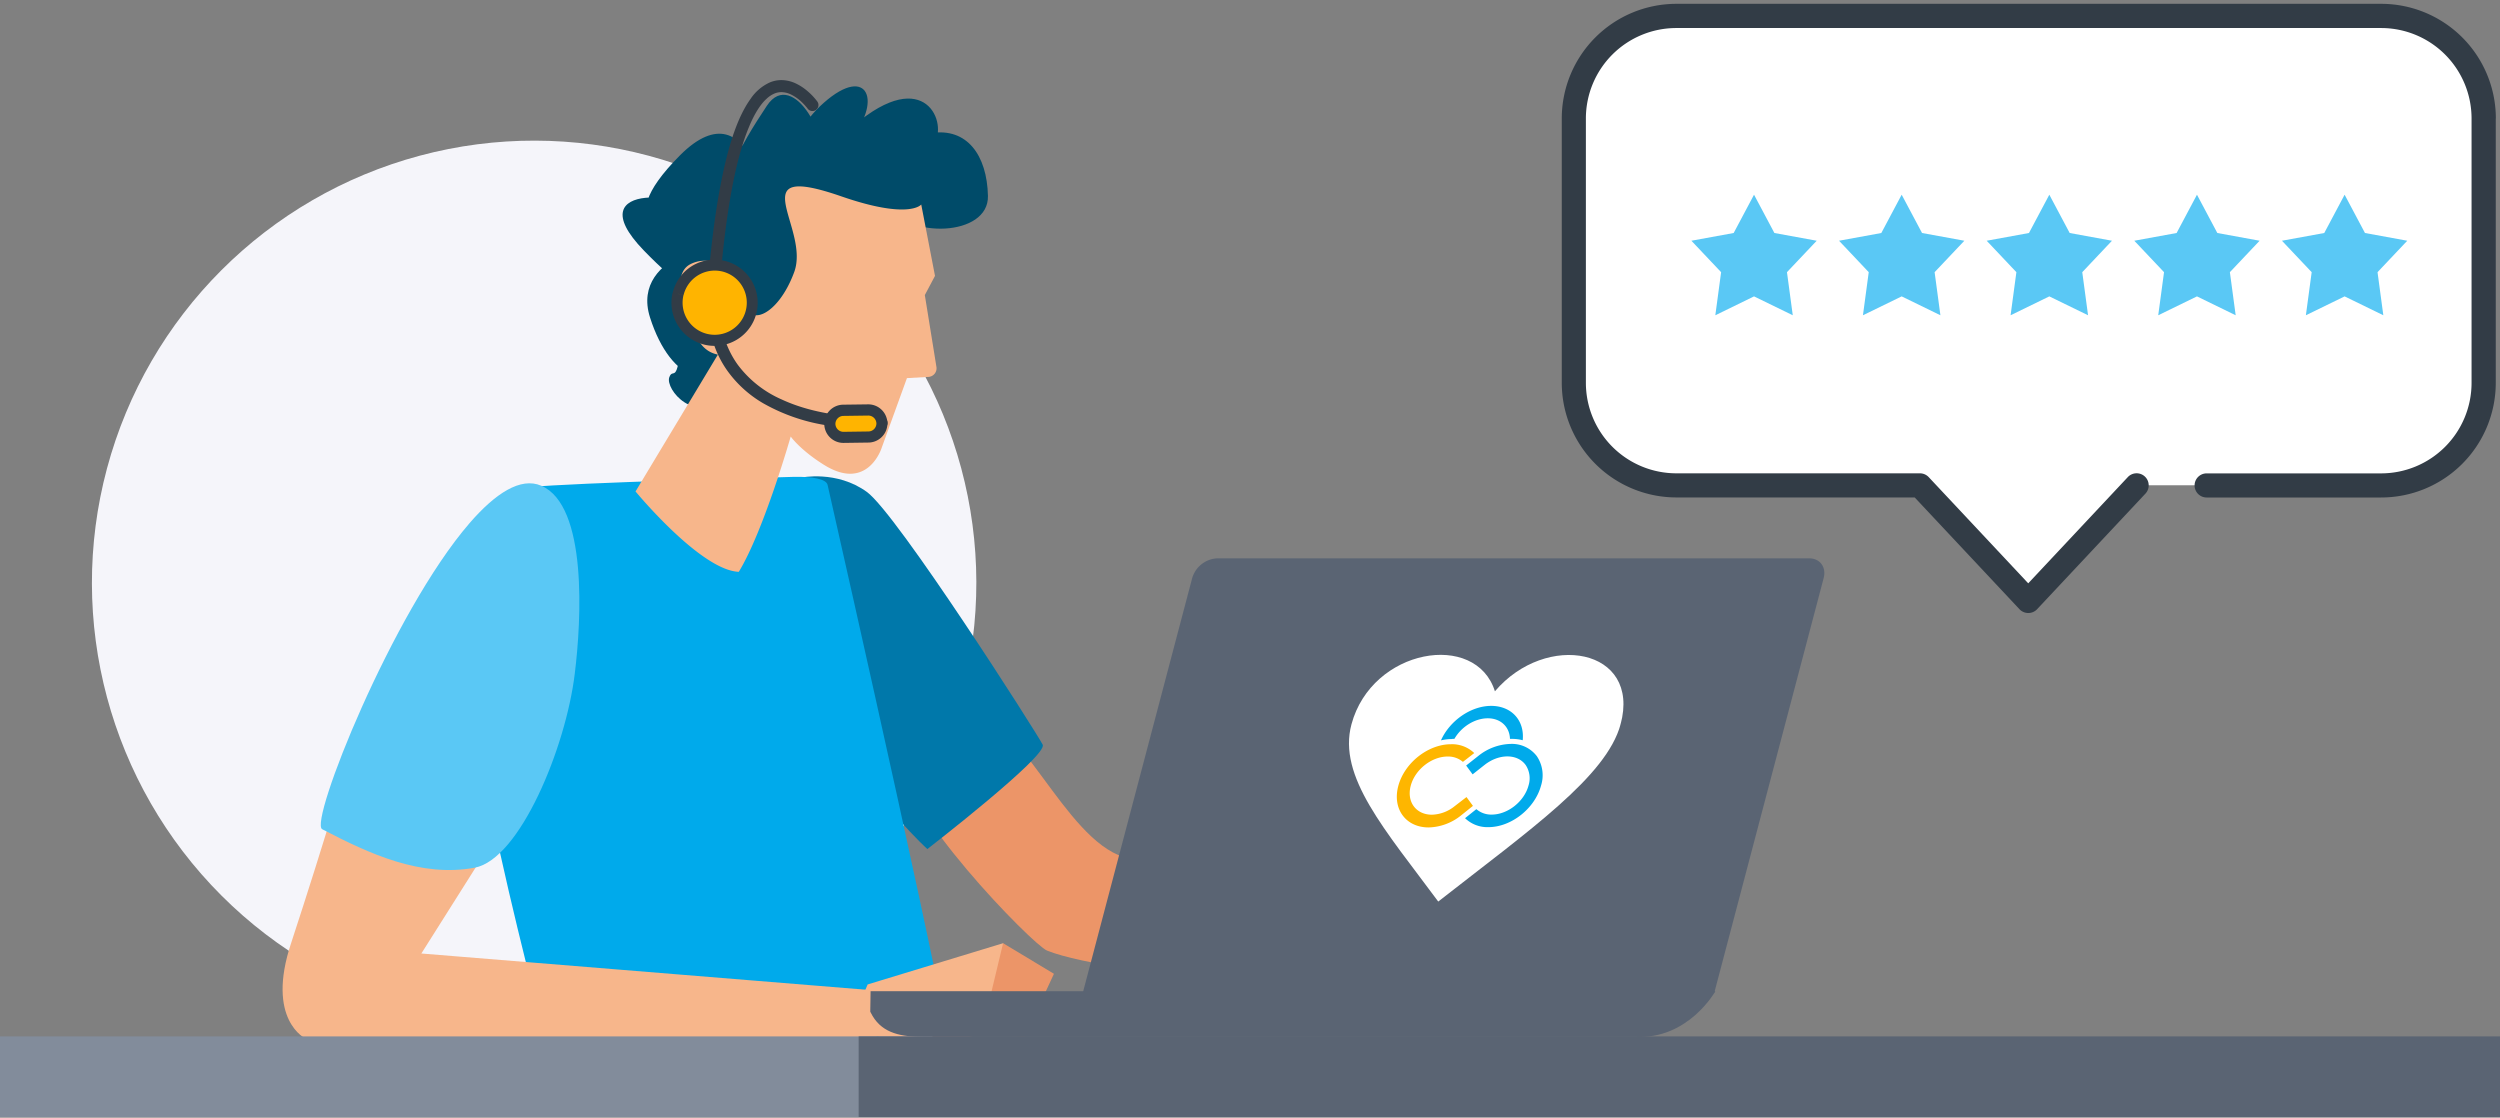 <svg xmlns="http://www.w3.org/2000/svg" xmlns:xlink="http://www.w3.org/1999/xlink" viewBox="0 0 850 380"><rect x="0" y="0" width="850" height="380" fill="#808080" stroke="none"/><defs><style>.a{fill:none;}.b{fill:#f5f5fa;}.c{fill:#ec9568;}.d{fill:#0078aa;}.e{fill:#00aaeb;}.f{fill:#f7b68b;}.g{fill:#5ac8f5;}.h{fill:#004b69;}.i{fill:#323c46;}.j{fill:#ffb400;}.k{fill:#fff;}.l{fill:#5a6473;}.m{fill:#828c9b;}.n{clip-path:url(#a);}.o{fill:#feb600;}.p{clip-path:url(#c);}</style><clipPath id="a"><polyline class="a" points="465.84 222.65 557.34 222.65 534.73 306.53 443.23 306.53 465.84 222.65"></polyline></clipPath><clipPath id="c"><polyline class="a" points="850 -28.73 0 -28.73 0 -408.73 850 -408.73 850 -28.73"></polyline></clipPath></defs><circle class="b" cx="181.61" cy="198.17" r="150.35" transform="translate(-86.94 186.46) rotate(-45)"></circle><path class="c" d="M469.27,317.8l39.9-7.86,7.33-1.45s3.25,19.08-5.2,27.06S470.52,337,466,334,469.27,317.8,469.27,317.8Z"></path><polygon class="c" points="532.66 320.59 520.74 340.74 505.85 339 516.5 308.49 532.66 320.59"></polygon><path class="c" d="M306.46,256.89C304.6,273.7,351.17,321.28,356,323.2c23.35,9.34,117.68,14.94,123.28,13.08,6.09-2,.15-17.5-6.53-18.68-15.88-2.81-53.5-14.35-90.6-26.16-20.55-6.53-34.76-48.31-56-53.23C312.27,235,307.83,244.55,306.46,256.89Z"></path><path class="d" d="M272.33,162.39s12.14-2.6,22.42,4.88,57.91,82.19,59.77,85.92-39.22,35.49-39.22,35.49S249,228.71,272.33,162.39Z"></path><path class="e" d="M156.17,186.76s15.88-18.68,19.61-20.55c3-1.48,67.41-3.36,93.8-4.07,6.84-.18,11.36.77,11.8,2.72C287,189.57,325.05,358.08,323,358.61H187S151.5,230.66,156.17,186.76Z"></path><path class="f" d="M165.67,288.7l-22.41,35.49L300.48,337s5.29,13.39-4.05,16.19-192.4,0-192.4,0-13.84-6.28-5-32.69c10.77-32.75,23.08-73.78,23.08-73.78Z"></path><path class="g" d="M184,165.13c-7-3-15.59,2.61-24.36,12.75-26.31,30.43-54.61,101.69-50.1,104.05,16,8.36,33.61,16.5,51.88,13.08,15.21-2.85,30.93-40.62,34-65.95C197.67,211,199.84,171.87,184,165.13Z"></path><path class="f" d="M295,334.71l38.9-11.84,7.16-2.18s5.15,18.65-2.45,27.44-40.43,5.52-45.25,3S295,334.71,295,334.71Z"></path><polygon class="c" points="358.34 331.09 348.51 352.34 333.52 352.11 341.05 320.69 358.34 331.09"></polygon><path class="h" d="M271.86,64.17s22.73,12.69,34.71,7.41-11.28-13.36-4.75-1.87,34.39,10.85,34.08-3.08-7.16-23.29-19.32-21.37-6.69,9.23-.17,4.66.69-26.67-21.71-10.69S277.63,60,288.81,47.58s6.63-26.14-8.71-12.64S271,62.06,277.4,55.8,269.71,22.39,260.71,36s-19.11,30.19-8.23,36,4.36-45-21.31-19.16-.69,26.67,3.6,20.1-40-12.67-15.83,12.26,19.4,7,25.43,1.18-30.49-.91-23.37,21.54,22.55,26.69,27.55,9.52-15.71-17.34-17-1.63-2.71,8.88-4,12.49c-1.39,4,8.72,16.59,19.59,6.29S288.25,78.1,271.86,64.17Z"></path><path class="f" d="M314.44,100.32l3.46-6.52-4.68-24.27s-3.94,5.28-27.2-2.78c-34.67-12-10.42,10.7-16,25.79s-15.92,18.6-16.36,10.17S243.48,85.5,234.83,89.77s.85,24,3.57,27.28a9.19,9.19,0,0,0,5.68,3.51l-28,46.53s22.12,26.84,35.11,27.33c8.51-13.93,17.65-46,17.65-46s3.13,4.49,11.24,9.58c14.89,9.35,19.65-5.63,19.65-5.63l8.63-23.81,7.3-.41a2.93,2.93,0,0,0,2.73-3.38Z"></path><path class="i" d="M299.61,141.81h0c-.23,0-1.36.07-3.14.07-5.95,0-19.22-.72-30.71-6.07A37.23,37.23,0,0,1,250.83,124c-3.85-5.37-6.32-12.33-6.33-21.66,0-1.39.06-2.84.17-4.35,2.19-28.17,5.92-45.16,10-54.86,2-4.86,4.1-7.87,6-9.58a8.93,8.93,0,0,1,2.65-1.75,6.09,6.09,0,0,1,2.36-.47,7.63,7.63,0,0,1,3.28.81,15.17,15.17,0,0,1,4.07,3c.51.51.91,1,1.18,1.3a3.92,3.92,0,0,1,.3.38l.07.09,0,0,.2-.15-.2.15h0l.2-.15-.2.15a2,2,0,0,0,3.31-2.39,21.56,21.56,0,0,0-3.4-3.59,17.87,17.87,0,0,0-3.8-2.5,11.72,11.72,0,0,0-5-1.2,10.28,10.28,0,0,0-3.91.78,15.7,15.7,0,0,0-6.6,5.63c-3.11,4.31-6,11-8.47,21.26S242.05,79,240.6,97.68c-.13,1.6-.19,3.16-.19,4.66,0,10.06,2.73,18,7.1,24a39.32,39.32,0,0,0,11.9,10.73,63.36,63.36,0,0,0,20.92,7.42,92.32,92.32,0,0,0,16.1,1.44c2.15,0,3.42-.08,3.46-.09a2,2,0,1,0-.28-4.07Z"></path><path class="j" d="M286.8,148.7l8.51-.11a4.61,4.61,0,0,0-.13-9.22l-8.51.12a4.61,4.61,0,0,0,.13,9.21Z"></path><path class="i" d="M286.8,148.7l0,1.89,8.51-.12a6.51,6.51,0,0,0,6.41-6.49v-.09h0a6.51,6.51,0,0,0-6.5-6.41h-.11l.05,1.88,0-1.88-8.51.11a6.51,6.51,0,0,0-6.4,6.49v.1h0a6.51,6.51,0,0,0,6.49,6.41h.09l0-1.89v-1.88h-.07a2.75,2.75,0,0,1-2.72-2.69h0v0a2.74,2.74,0,0,1,2.69-2.72l8.52-.12h0l0-.4v.4h0l0-.4v.4h0a2.76,2.76,0,0,1,2.73,2.69h0v0a2.74,2.74,0,0,1-2.69,2.72l-8.51.12,0,1.88v0Z"></path><path class="k" d="M809.59,165a34.88,34.88,0,0,0,34.87-34.88V40.3A34.87,34.87,0,0,0,809.59,5.43H570A34.87,34.87,0,0,0,535.1,40.3v89.85A34.88,34.88,0,0,0,570,165h82.76l36.83,39.29L726.4,165Z"></path><path class="i" d="M848.56,40.3v89.85a39,39,0,0,1-39,39h-59.3a4.1,4.1,0,1,1,0-8.2h59.3a30.78,30.78,0,0,0,30.77-30.78V40.3A30.76,30.76,0,0,0,809.59,9.53H570A30.76,30.76,0,0,0,539.2,40.3v89.85A30.78,30.78,0,0,0,570,160.93h82.76a4.12,4.12,0,0,1,3,1.29l33.84,36.11,33.85-36.11a4.1,4.1,0,0,1,6,5.61l-36.83,39.3a4.12,4.12,0,0,1-6,0l-35.62-38H570a39,39,0,0,1-39-39V40.3a39,39,0,0,1,39-39H809.59a39,39,0,0,1,39,39Z"></path><path class="l" d="M296,344.19l-.11-.23L296,337H583.23s-9.14,16.52-27.34,15.53H314c-7.34,0-13.74-1.08-17.32-7.09Z"></path><path class="l" d="M368.16,337.52l37.18-140.95a9.37,9.37,0,0,1,8.51-6.74H615.09c3.71,0,5.93,3,4.95,6.74l-37.19,141Z"></path><rect class="m" y="352.38" width="317.02" height="27.41"></rect><rect class="l" x="291.94" y="352.38" width="558.06" height="27.41"></rect><g class="n"><g class="n"><path class="k" d="M551,246.26c-4.79,17.77-30.93,35.94-62,60.27-18-24.33-34.29-42.5-29.5-60.27,6.95-25.81,42.32-31.82,48.77-11.22C525.68,214.59,558,220.37,551,246.26"></path><path class="o" d="M494.61,274.08a12.87,12.87,0,0,1-7.76,2.92c-5.45,0-8.67-4.44-7.19-9.89v0c1.47-5.46,7.07-9.88,12.53-9.89a7.71,7.71,0,0,1,5.2,1.82l3.86-3a10.9,10.9,0,0,0-7.92-3h0c-7.8,0-15.8,6.35-17.9,14.15s2.5,14.12,10.29,14.14h0a18.25,18.25,0,0,0,11.08-4.12l4-3.21-2.19-3Z"></path><path class="e" d="M522.5,257.07a10.63,10.63,0,0,0-8.86-4.14h0a18.28,18.28,0,0,0-11.08,4.14l-4.07,3.21,2.2,3s3.79-3,4.07-3.21c4.88-3.85,11.12-3.85,13.94,0a8.14,8.14,0,0,1,1,7c-1.46,5.45-7.07,9.88-12.52,9.89h0a7.72,7.72,0,0,1-5.22-1.85l-3.84,3.07a10.9,10.9,0,0,0,7.92,3.05h0c7.8,0,15.82-6.35,17.92-14.15v0a11.61,11.61,0,0,0-1.45-10"></path><path class="e" d="M493.79,251.22h.7c2.39-4.17,7-7,11.36-7s7.41,2.87,7.54,7l.69,0h0a14.41,14.41,0,0,1,3.64.46C518.4,244.91,513.86,240,507,240s-14.07,5-17.07,11.72a17.37,17.37,0,0,1,3.87-.45"></path></g></g><polygon class="g" points="596.37 66.2 603.29 79.22 617.68 81.85 607.57 92.54 609.54 107.19 596.37 100.77 583.21 107.19 585.18 92.54 575.07 81.85 589.45 79.22 596.37 66.2"></polygon><polygon class="g" points="646.57 66.2 653.49 79.22 667.88 81.85 657.77 92.54 659.74 107.19 646.57 100.77 633.4 107.19 635.37 92.54 625.27 81.85 639.65 79.22 646.57 66.2"></polygon><polygon class="g" points="696.77 66.2 703.69 79.22 718.07 81.85 707.97 92.54 709.94 107.19 696.77 100.77 683.6 107.19 685.57 92.54 675.47 81.85 689.85 79.22 696.77 66.2"></polygon><polygon class="g" points="746.97 66.2 753.89 79.22 768.27 81.85 758.16 92.54 760.13 107.19 746.97 100.77 733.8 107.19 735.77 92.54 725.66 81.85 740.05 79.22 746.97 66.2"></polygon><polygon class="g" points="797.17 66.2 804.09 79.22 818.47 81.85 808.36 92.54 810.33 107.19 797.17 100.77 784 107.19 785.97 92.54 775.86 81.85 790.25 79.22 797.17 66.2"></polygon><path class="j" d="M230.54,99.91A12.79,12.79,0,1,0,246,90.48,12.79,12.79,0,0,0,230.54,99.91Z"></path><path class="i" d="M230.54,99.91l-1.83-.44A14.66,14.66,0,1,0,234,91.33a14.6,14.6,0,0,0-5.25,8.14l1.83.44,1.83.44A10.93,10.93,0,0,1,243,92a11.4,11.4,0,0,1,2.57.3A10.92,10.92,0,0,1,243,113.83a11,11,0,0,1-2.58-.31,10.93,10.93,0,0,1-8.34-10.59,11.49,11.49,0,0,1,.3-2.58Z"></path><g class="p"><path class="e" d="M753.86-216.95c22,14.32,45.15,46.9,26.83,103.79S774.77.33,774.77.33L641.9-23.41s3.77-27.76,4.78-61.15c.59-19.55-19.56-41-17.55-60,2.39-22.46,2.16-20.2,13.84-49.34S731.91-231.26,753.86-216.95Z"></path></g></svg>